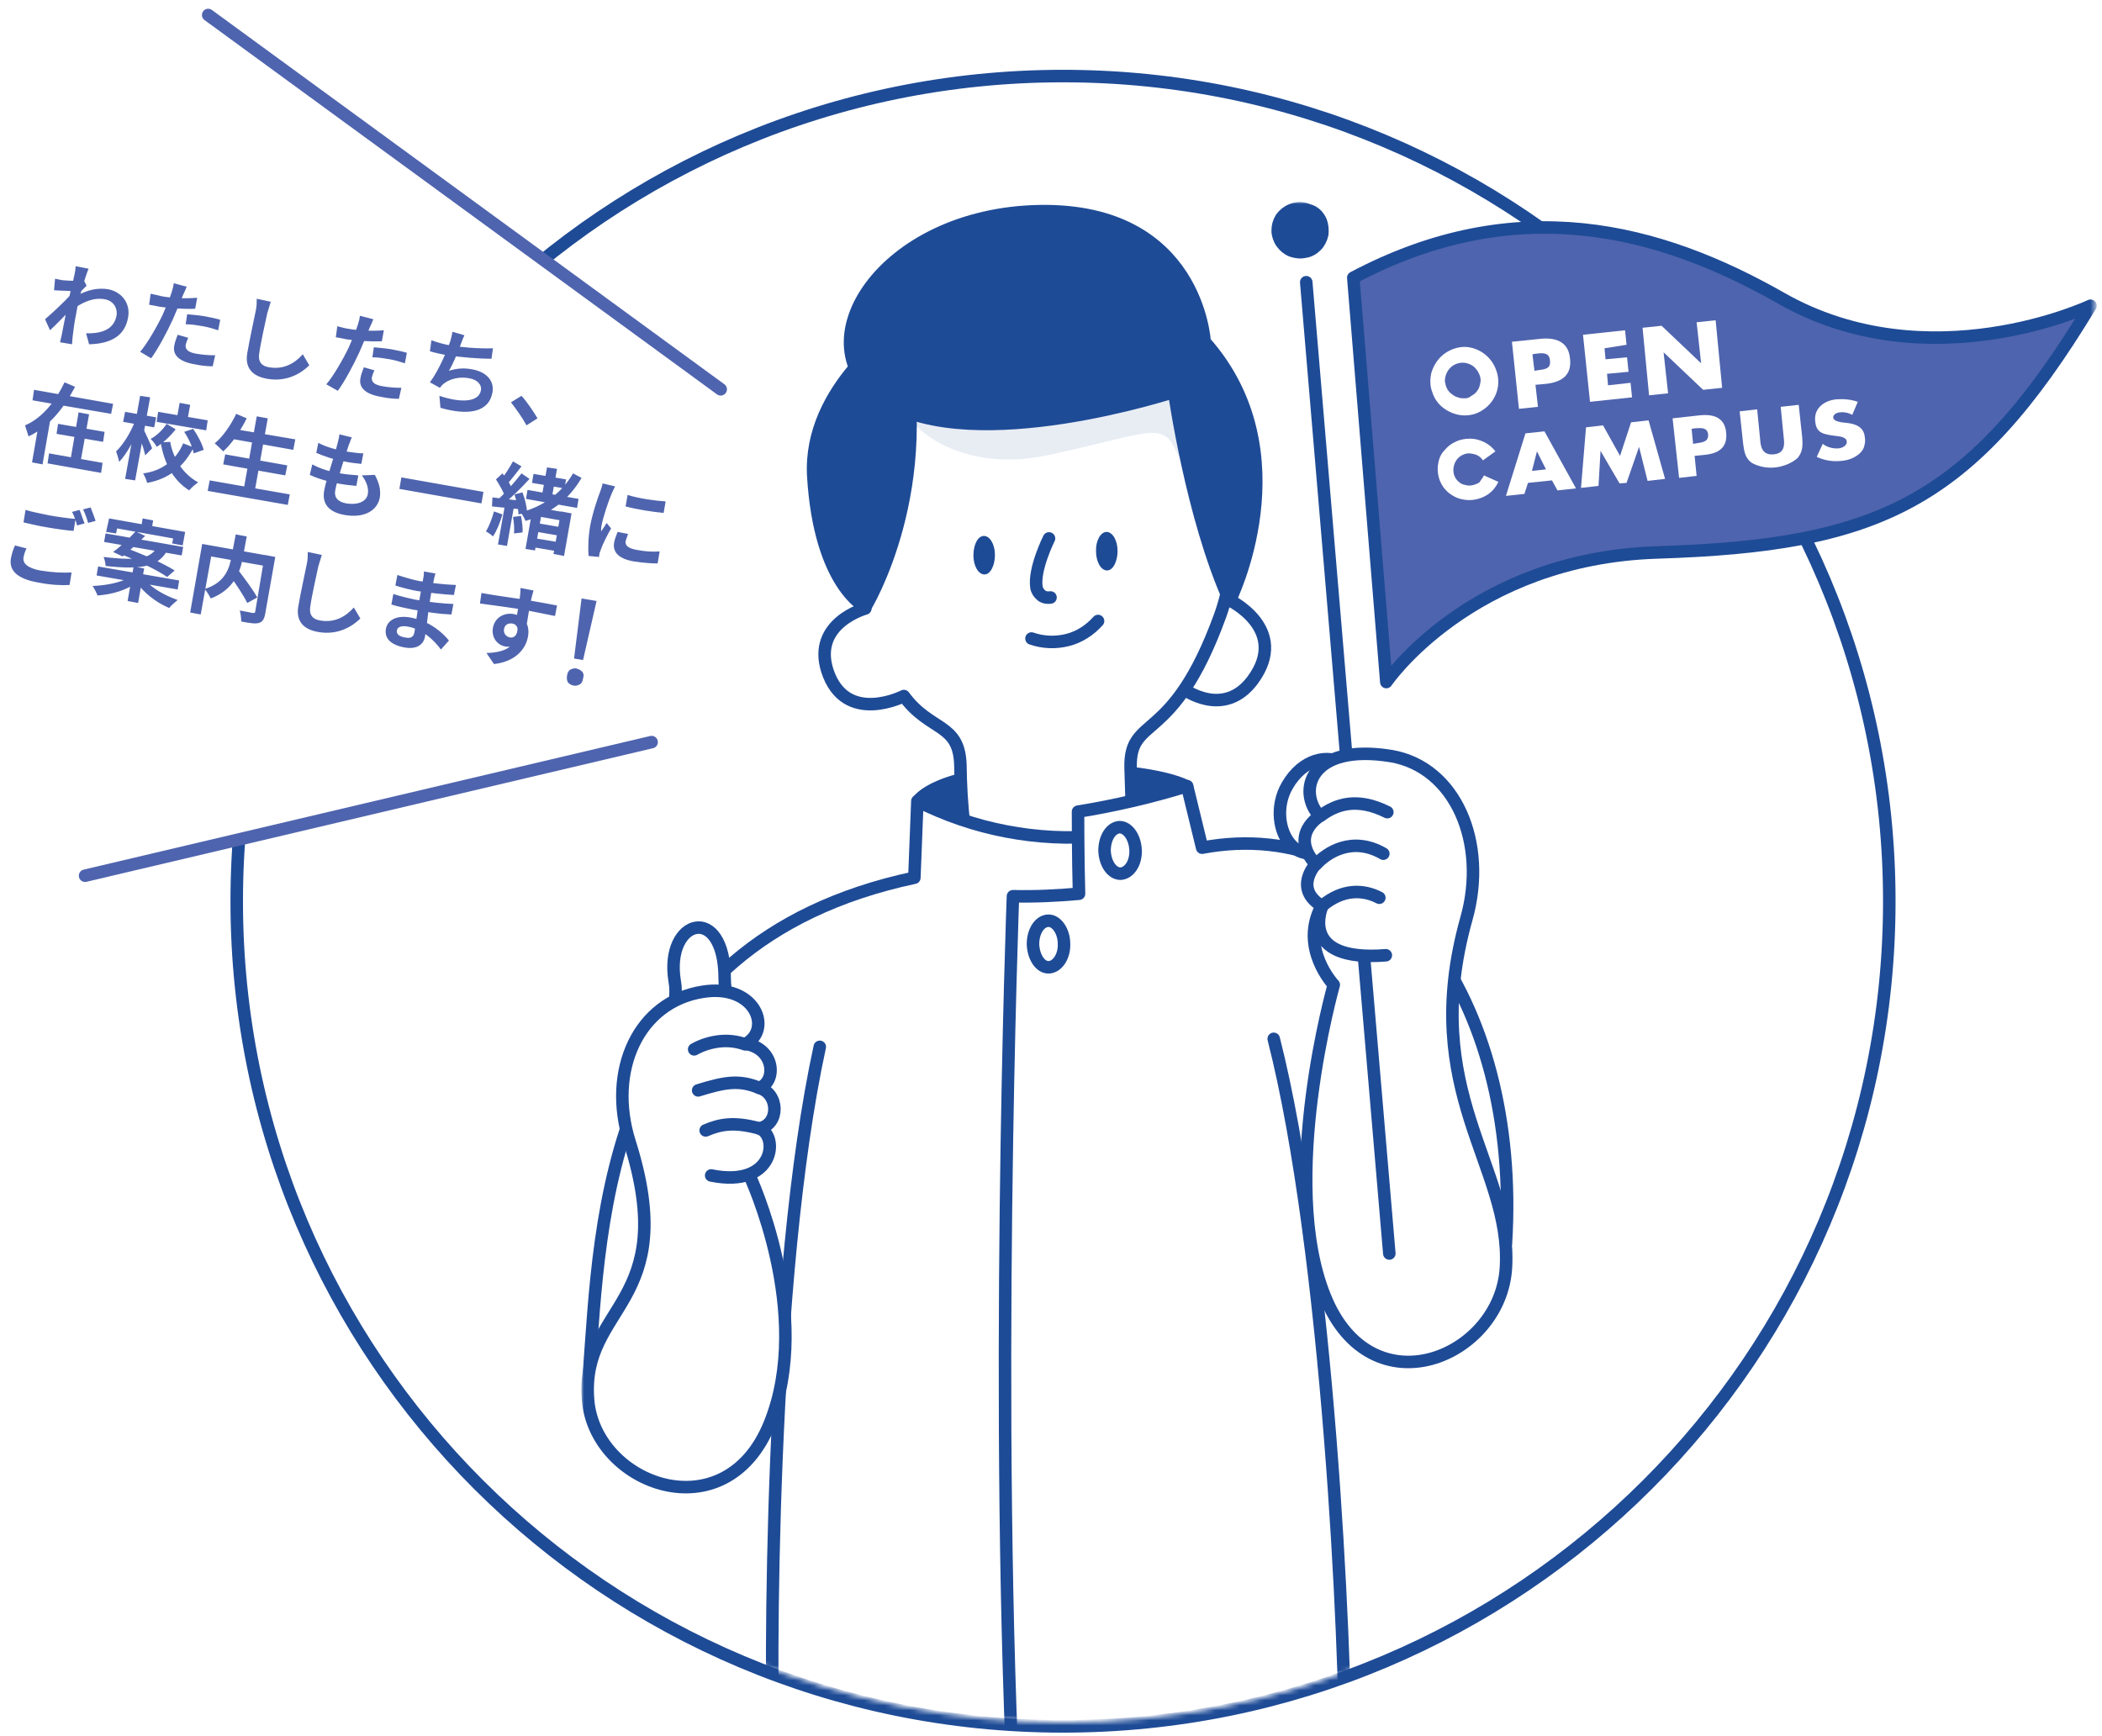 <?xml version="1.0" encoding="utf-8"?>
<!-- Generator: Adobe Illustrator 28.0.0, SVG Export Plug-In . SVG Version: 6.00 Build 0)  -->
<svg version="1.1" id="レイヤー_1" xmlns="http://www.w3.org/2000/svg" xmlns:xlink="http://www.w3.org/1999/xlink" x="0px"
	 y="0px" viewBox="0 0 420 347" style="enable-background:new 0 0 420 347;" xml:space="preserve">
<style type="text/css">
	.st0{fill:#FFFFFF;}
	.st1{fill:none;stroke:#1E4B96;stroke-width:2.5;stroke-miterlimit:10;}
	.st2{fill:#FFFFFF;filter:url(#Adobe_OpacityMaskFilter);}
	.st3{mask:url(#mask0_2636_7413_00000121254163492007374690000001568030295018508959_);}
	.st4{fill:none;stroke:#1E4B96;stroke-width:2.5;stroke-linecap:round;stroke-linejoin:round;}
	.st5{fill:#1E4B96;stroke:#1E4B96;stroke-width:2.5;stroke-linecap:round;stroke-linejoin:round;}
	.st6{fill:#FFFFFF;stroke:#1E4B96;stroke-width:2.5;stroke-linecap:round;stroke-linejoin:round;}
	.st7{fill:#E8EDF4;}
	.st8{fill:#1E4B96;}
	.st9{fill:#4F64AE;stroke:#1E4B96;stroke-width:2.5;stroke-linecap:round;stroke-linejoin:round;}
	.st10{fill:none;stroke:#4F64AE;stroke-width:2.5;stroke-linecap:round;stroke-linejoin:round;}
	.st11{fill:#4F64AE;}
</style>
<path class="st0" d="M212.4,345c91.2,0,165.1-73.8,165.1-164.9S303.5,15.2,212.4,15.2C121.2,15.2,47.3,89,47.3,180.1
	S121.2,345,212.4,345z"/>
<path class="st1" d="M212.4,345c91.2,0,165.1-73.8,165.1-164.9S303.5,15.2,212.4,15.2C121.2,15.2,47.3,89,47.3,180.1
	S121.2,345,212.4,345z"/>
<defs>
	<filter id="Adobe_OpacityMaskFilter" filterUnits="userSpaceOnUse" x="116.2" y="40.3" width="302.7" height="327">
		<feColorMatrix  type="matrix" values="1 0 0 0 0  0 1 0 0 0  0 0 1 0 0  0 0 0 1 0"/>
	</filter>
</defs>
<mask maskUnits="userSpaceOnUse" x="116.2" y="40.3" width="302.7" height="327" id="mask0_2636_7413_00000121254163492007374690000001568030295018508959_">
	<path class="st2" d="M48.6,180.6c0,43.4,17.3,85,48,115.7c30.7,30.7,72.4,47.9,115.8,47.9c43.4,0,85.1-17.2,115.8-47.9
		c30.7-30.7,48-72.3,48-115.7v-1.2l0.2,16.4H498V-41H-40v220.4h88.5L48.6,180.6z"/>
</mask>
<g class="st3">
	<path class="st0" d="M245.6,119.9c0,0,12.2,5.8,4.7,16c-5.8,7.8-13.8,1.8-13.8,1.8"/>
	<path class="st4" d="M245.6,119.9c0,0,12.2,5.8,4.7,16c-5.8,7.8-13.8,1.8-13.8,1.8"/>
	<path class="st5" d="M183.4,160.1c0,0,3.5-5.9,25.7-6.3c22.2-0.4,28.1,3.4,28.1,3.4s-5.1,12.6-26.7,13
		C188.8,170.6,183.4,160.1,183.4,160.1z"/>
	<path class="st6" d="M172.9,121.6c0,0-10.6,2.9-7.6,12.4c3.6,11.1,15.3,5.1,15.3,5.1c5.3,7.2,11.1,5.3,11.3,13.9
		c0.2,14.5,2.6,36.4,19.1,36.1c17.6-0.3,15.1-26,14.9-35.7c-0.2-10.7,8.4-4.2,17.9-30.4c7.4-20.5-0.1-58.2-34-57.6
		C179.7,65.9,173.6,85.9,172.9,121.6z"/>
	<path class="st0" d="M163.8,209.2c-10,46-10,124.9-9.2,144.9c0,0,31.3,15.2,67.7,11.3c1.3-93.1-2.5-198.3-2.5-198.3
		c-12.6,1.1-25.2-1.3-36.5-7l-0.6,15.3c-62,13.2-62.7,68.7-65,98.8c0,0,5.8,1.8,37.9,3.2"/>
	<path class="st4" d="M163.8,209.2c-10,46-10,124.9-9.2,144.9c0,0,31.3,15.2,67.7,11.3c1.3-93.1-2.5-198.3-2.5-198.3
		c-12.6,1.1-25.2-1.3-36.5-7l-0.6,15.3c-62,13.2-62.7,68.7-65,98.8c0,0,5.8,1.8,37.9,3.2"/>
	<path class="st0" d="M254.5,207.6c10.9,42.8,14.4,121.5,14.3,144.4c0,0-29.4,16.3-65.9,13.6c-4.4-82.4-0.5-186.5-0.5-186.5
		c4.4,0.1,8.8-0.1,13.2-0.5c-0.2-6.7-0.2-16.4-0.2-16.4c7.4-1.2,14.7-2.9,21.8-5.1l3,12.3c36.7-6.9,63.8,30.1,60.7,79.1
		c0,0-4.5,18.5-37.7,9.4"/>
	<path class="st4" d="M254.5,207.6c10.9,42.8,14.4,121.5,14.3,144.4c0,0-29.4,16.3-65.9,13.6c-4.4-82.4-0.5-186.5-0.5-186.5
		c4.4,0.1,8.8-0.1,13.2-0.5c-0.2-6.7-0.2-16.4-0.2-16.4c7.4-1.2,14.7-2.9,21.8-5.1l3,12.3c36.7-6.9,63.8,30.1,60.7,79.1
		c0,0-4.5,18.5-37.7,9.4"/>
	<path class="st7" d="M181.1,79.7c-2.3,3.7,9.2,15.3,28.1,11.3c18.8-4,22.8-6.8,25.3-1.8c2.5,5,8.1,16.3,12.1,25
		c0,0,2.2-26.5-10.7-42C222.9,56.6,190.1,65.4,181.1,79.7z"/>
	<path class="st8" d="M219,110.2c0,2.1,1,3.8,2.2,3.8c1.2,0,2.1-1.8,2.1-3.9s-1-3.8-2.2-3.8C219.9,106.3,218.9,108.1,219,110.2z"/>
	<path class="st8" d="M194.5,111c0,2.1,1,3.8,2.2,3.8c1.2,0,2.1-1.8,2.1-3.9c0-2.1-1-3.8-2.2-3.8C195.4,107.1,194.5,108.8,194.5,111
		z"/>
	<path class="st4" d="M209.6,107.6c0,0-3.1,6.2-2.5,9.8c0.1,0.6,0.5,1.2,1,1.6c0.5,0.4,1.2,0.5,1.8,0.4"/>
	<path class="st4" d="M219.4,124.1c-1.6,1.8-3.7,3.2-6.1,3.8c-2.4,0.6-4.9,0.5-7.2-0.3"/>
	<path class="st5" d="M234.6,78.3c0,0,3.5,24.9,11.1,41.8c0,0,14.8-29.5-5-51.8c0,0-1.4-26.6-32.9-26.1c-31.6,0.5-48.3,27-31,38
		C194.7,91.4,234.6,78.3,234.6,78.3z"/>
	<path class="st5" d="M179.5,65.6c0,0-18,11.8-17,29.5c1.3,21.9,10.4,26.2,10.4,26.2S187.6,97.3,179.5,65.6z"/>
	<path class="st4" d="M261,56.4l11.4,134.9"/>
	<path class="st5" d="M263.9,44.2c0.3,0.8,0.4,1.7,0.3,2.6c-0.2,0.9-0.6,1.7-1.2,2.3c-0.6,0.6-1.4,1.1-2.3,1.2
		c-0.9,0.2-1.7,0.1-2.6-0.2c-0.8-0.3-1.5-0.9-2-1.6c-0.5-0.7-0.8-1.6-0.8-2.4c0-0.9,0.2-1.7,0.7-2.5c0.5-0.7,1.2-1.3,2-1.6
		c1.1-0.5,2.3-0.5,3.4,0C262.6,42.3,263.4,43.1,263.9,44.2z"/>
	<path class="st9" d="M270.4,55.5l6.6,80.8c0,0,16.8-24.7,54.1-25.9c44-1.4,62.6-9.6,86.6-49.3c0,0-32.3,15.3-61.8-1.5
		C331.5,45.7,303.1,38.2,270.4,55.5z"/>
	<path class="st0" d="M296.5,95l2.9,1.3c-0.5,1-1.2,1.9-2.1,2.5c-0.9,0.6-2,1-3.1,1.1c-0.8,0.1-1.6,0-2.4-0.2
		c-0.8-0.2-1.5-0.6-2.2-1.1c-0.6-0.5-1.2-1.1-1.6-1.9c-0.4-0.7-0.6-1.5-0.7-2.3c-0.1-0.8,0-1.6,0.2-2.4c0.2-0.8,0.6-1.5,1.2-2.1
		c0.5-0.6,1.2-1.2,1.9-1.5c0.7-0.4,1.5-0.6,2.3-0.7c1.1-0.1,2.2,0,3.3,0.5c1,0.4,1.9,1.1,2.6,2l-2.5,1.8c-0.3-0.5-0.8-0.9-1.3-1.1
		c-0.5-0.2-1.1-0.3-1.7-0.3c-0.8,0.1-1.6,0.5-2.1,1.1c-0.5,0.6-0.8,1.4-0.8,2.3c0,0.4,0.1,0.9,0.3,1.3c0.2,0.4,0.5,0.8,0.8,1
		c0.3,0.3,0.7,0.5,1.2,0.6c0.4,0.1,0.9,0.2,1.3,0.1c0.6-0.1,1.1-0.3,1.6-0.6C295.9,95.9,296.3,95.5,296.5,95z"/>
	<path class="st0" d="M315.9,97.5l3.5-0.4l0.4-7h0l3.8,6.5l1.4-0.1l2.5-7.2l0,0l1.7,6.8l3.5-0.4L329.4,84l-3.5,0.4l-2.2,6.7
		l-3.4-6.1l-3.4,0.4L315.9,97.5z"/>
	<path class="st0" d="M304.8,86.6l-3.9,12.5l3.7-0.4l0.7-2.2l4.8-0.5l1.1,2l3.7-0.4l-6.3-11.4L304.8,86.6z M306.1,94.1l1-3.9
		l1.8,3.6L306.1,94.1z"/>
	<path class="st0" d="M339.6,83l-5.4,0.6l1.3,11.9l3.5-0.4l-0.4-4l2-0.2c3.1-0.3,4.6-1.7,4.3-4.5C344.6,83.5,342.5,82.7,339.6,83z
		 M338.9,88.6l-0.6,0.1l-0.3-3l0.6-0.1c1.4-0.1,2.5-0.2,2.7,1.2C341.4,88.3,340.2,88.4,338.9,88.6L338.9,88.6z"/>
	<path class="st0" d="M355.8,81.3l0.6,6.1c0.2,1.5,0.2,3.2-2,3.4c-2.2,0.2-2.6-1.4-2.7-2.9l-0.6-6.1l-3.5,0.4l0.7,6.5
		c0.2,1.5,0.4,3,1.9,3.9c1.4,0.7,3,1,4.6,0.8c1.6-0.2,3.1-0.8,4.3-1.8c1.2-1.3,1.1-2.8,1-4.2l-0.7-6.5L355.8,81.3z"/>
	<path class="st0" d="M371.2,80.3c-1.4-0.5-2.9-0.6-4.3-0.5c-2.7,0.3-4.5,2-4.2,4.4c0.2,2.4,1.7,2.6,4,2.9c0.8,0.1,2.2,0.2,2.3,1.1
		c0.1,0.8-0.8,1.3-1.6,1.4c-1.1,0.1-2.3-0.2-3.2-0.9l-1.2,2.6c1.5,0.7,3.2,1,4.9,0.8c1.4-0.1,2.7-0.6,3.7-1.5
		c0.4-0.4,0.8-0.9,0.9-1.5c0.2-0.6,0.2-1.2,0.1-1.8c-0.2-1.9-1.7-2.6-3.7-2.8l-0.9-0.1c-0.6-0.1-1.6-0.3-1.7-0.9
		c-0.1-0.7,0.8-1.1,1.4-1.1c0.8-0.1,1.7,0.1,2.4,0.5L371.2,80.3z"/>
	<path class="st0" d="M291.7,69.4c-1.3,0.2-2.6,0.8-3.6,1.7c-1,0.9-1.7,2.1-2.1,3.4c-0.3,1.3-0.3,2.7,0.2,3.9
		c0.4,1.3,1.2,2.4,2.3,3.2c1.1,0.8,2.4,1.3,3.7,1.4c1.3,0.1,2.7-0.2,3.8-0.9c1.2-0.7,2.1-1.7,2.7-2.9c0.6-1.2,0.8-2.6,0.6-3.9
		c-0.3-1.8-1.2-3.4-2.6-4.5S293.4,69.1,291.7,69.4z M292.7,79.6c-0.5,0-1,0-1.4-0.2c-0.5-0.1-0.9-0.4-1.3-0.7
		c-0.4-0.3-0.7-0.7-0.9-1.1c-0.2-0.4-0.3-0.9-0.4-1.4c0-0.9,0.3-1.8,0.9-2.5c0.6-0.7,1.4-1.1,2.3-1.2c0.9-0.1,1.8,0.2,2.5,0.7
		c0.7,0.6,1.2,1.4,1.4,2.3c0.1,0.5,0,1-0.1,1.4c-0.1,0.5-0.3,0.9-0.6,1.3c-0.3,0.4-0.7,0.7-1.1,0.9
		C293.7,79.4,293.2,79.6,292.7,79.6z"/>
	<path class="st0" d="M307.9,67.7l-5.8,0.6l1.4,13.4l3.8-0.4l-0.5-4.4l2.2-0.2c3.3-0.4,5.1-1.9,4.7-5.1
		C313.4,68.4,311,67.4,307.9,67.7z M307.2,74l-0.6,0.1l-0.4-3.3l0.6-0.1c1.5-0.2,2.8-0.3,2.9,1.4C309.9,73.8,308.5,73.8,307.2,74
		L307.2,74z"/>
	<path class="st0" d="M325,68.9l-0.3-2.9l-8.4,0.9l1.4,13.4l8.4-0.9l-0.3-2.9l-4.5,0.5l-0.2-2.3l4.3-0.4l-0.3-2.9l-4.3,0.4l-0.2-2.2
		L325,68.9z"/>
	<path class="st0" d="M329.5,79l3.8-0.4l-0.9-8.2h0l7.9,7.5l3.8-0.4L342.8,64l-3.8,0.4l0.9,8.2h0l-7.9-7.5l-3.8,0.4L329.5,79z"/>
	<path class="st6" d="M257.2,157c-4.8,8.3,3,20.7,11.9,8.2C277.3,153.6,263.5,146.1,257.2,157z"/>
	<path class="st0" d="M276.9,190.9c-17.7,1.4-12.7-9.8-12.7-9.8c-5.9-3.5-1.3-8.4-1.3-8.4c-5.4-5.9,0.8-9.6,0.8-9.6
		c-4.5-4.8-2.2-14.7,14.3-12c12.8,2.2,19.3,17.3,15,32.5c-9.7,34.6,9.1,49.5,7.9,69.7c-1,17.9-26.9,28.9-36.2,5.7
		c-9.3-23.1,1.8-62.2,1.8-62.2s-7-7.4-2.4-15.8"/>
	<path class="st4" d="M276.9,190.9c-17.7,1.4-12.7-9.8-12.7-9.8c-5.9-3.5-1.3-8.4-1.3-8.4c-5.4-5.9,0.8-9.6,0.8-9.6
		c-4.5-4.8-2.2-14.7,14.3-12c12.8,2.2,19.3,17.3,15,32.5c-9.7,34.6,9.1,49.5,7.9,69.7c-1,17.9-26.9,28.9-36.2,5.7
		c-9.3-23.1,1.8-62.2,1.8-62.2s-7-7.4-2.4-15.8"/>
	<path class="st4" d="M275.6,179.4c-3.1-1.6-7.2-1.9-11.4,1.6"/>
	<path class="st4" d="M263,172.7c2.1-2.3,7.2-5.7,13.4-2.1"/>
	<path class="st4" d="M263.9,163c3-2.2,7.1-3.8,13.3-0.7"/>
	<path class="st4" d="M272.6,191.9l5,58.6"/>
	<path class="st6" d="M134.8,196c-2-12.4,10-15.7,10-0.4c0,9.6,10,11,4,23c-4,7-18.1,3-15.2-11C134.8,201.6,135.3,198.6,134.8,196z"
		/>
	<path class="st0" d="M142.1,234.9c12.7,2.6,13.6-8,9.6-9.4c4.1-0.8,4-6.9,0-8.1c3.5-1.2,3.2-7.8-2.7-8.8c5.4-2.9,1.9-12.1-8.6-10.4
		c-12.8,2-19.1,15.7-14.6,30c10.3,32.6-9.8,32.5-8.3,51.5c1.3,16.9,27.4,26.8,36.3,4.8c8.9-22-4-49.5-4-49.5"/>
	<path class="st4" d="M142.1,234.9c12.7,2.6,13.6-8,9.6-9.4c4.1-0.8,4-6.9,0-8.1c3.5-1.2,3.2-7.8-2.7-8.8c5.4-2.9,1.9-12.1-8.6-10.4
		c-12.8,2-19.1,15.7-14.6,30c10.3,32.6-9.8,32.5-8.3,51.5c1.3,16.9,27.4,26.8,36.3,4.8c8.9-22-4-49.5-4-49.5"/>
	<path class="st4" d="M141,225.9c2.8-1.2,5.6-1.8,10.7-0.4"/>
	<path class="st4" d="M151.7,217.4c-4.1-1.7-7-1.1-12.2,0.5"/>
	<path class="st4" d="M148.9,208.7c-1.7-0.6-3.4-0.8-5.2-0.6c-1.7,0.2-3.4,0.7-5,1.6"/>
	<path class="st6" d="M226.9,169.9c0.1,2.6-1.3,4.6-3,4.7c-1.7,0-3.1-2-3.2-4.6c0-2.6,1.3-4.6,3-4.7
		C225.4,165.3,226.8,167.4,226.9,169.9z"/>
	<path class="st6" d="M212.6,188.6c0.1,2.5-1.3,4.6-3,4.7s-3.1-2-3.2-4.6c0-2.6,1.3-4.6,3-4.7S212.6,186.1,212.6,188.6z"/>
</g>
<path class="st0" d="M17,175l113.2-26.7L144,77.8L41.6,3L17,175z"/>
<path class="st10" d="M41.6,3L144,77.8"/>
<path class="st10" d="M130.2,148.3L17,175"/>
<path class="st11" d="M17.2,66.6c3.2,0.1,5.6-0.8,6.1-3.6c0.2-1.4-0.6-2.9-2.4-3.2c-2.3-0.4-4.4,0.6-6.5,2.1l0.5-2.5
	c2.5-1.6,4.8-1.9,6.7-1.6c2.7,0.5,4.5,2.8,4,5.6c-0.6,3.6-3.3,5.3-7.8,5.4L17.2,66.6z M14.5,58.2c-0.8-0.1-2.5-0.1-3.7-0.2l0.2-2.3
	c0.5,0.1,0.9,0.2,1.5,0.3c1.1,0.1,3.5,0.2,4.3,0.1l0.5,1c-0.4,0.4-1.1,1.1-1.5,1.5l-1.6,3.2c-1,1-3,3.1-4.2,4.2l-1-2.2
	c1.4-1.2,4-3.6,5.1-4.9l0.1-0.5L14.5,58.2z M14.9,54.8c0.1-0.5,0.2-1,0.2-1.6l2.6,0.5c-0.6,1.4-2,5.9-2.5,9.1
	c-0.3,1.4-0.5,2.9-0.7,4.6c0,0.3-0.1,1-0.1,1.4l-2.4-0.4c0.1-0.4,0.2-1,0.3-1.3c0.3-1.7,0.6-2.9,1-5.1
	C13.5,60.4,14.8,55.5,14.9,54.8z M37.3,57.3c-0.2,0.5-0.5,1.2-0.7,1.6c-0.5,1.2-1.3,3.2-2.1,5c-1.1,2.4-2.9,5.8-4.3,7.7L28,70.3
	c1.4-1.6,3.4-5.1,4.5-7.4c0.7-1.6,1.5-3.5,1.8-4.5c0.2-0.6,0.4-1.4,0.4-1.8L37.3,57.3z M32.3,59.2c2.2,0.4,4.7,0.5,7.1,0.3l-0.4,2.2
	c-2.3,0.1-5.1-0.1-7.1-0.4c-0.9-0.2-1.5-0.3-2.1-0.4l0.3-2.2C31,58.9,31.6,59,32.3,59.2z M37.4,62.8c1,0.1,2.3,0.2,3.5,0.4
	c1,0.2,2.1,0.4,3.1,0.7l-0.4,2.1c-0.9-0.3-1.9-0.6-3-0.8c-1.2-0.2-2.3-0.4-3.5-0.4L37.4,62.8z M37.6,67.5c-0.2,0.5-0.4,1-0.5,1.4
	c-0.1,0.8,0.3,1.5,2.2,1.8c1.2,0.2,2.4,0.3,3.7,0.3l-0.5,2.2c-1,0-2.2-0.1-3.6-0.4c-3-0.5-4.4-1.8-4.1-3.6c0.1-0.8,0.5-1.7,0.7-2.3
	L37.6,67.5z M54.1,60.3c-0.2,0.7-0.5,1.6-0.7,2.3c-0.4,1.9-1.3,5.8-1.6,8c-0.3,1.8,0.6,2.6,2,2.8c2.9,0.5,5.1-0.8,6.7-2.6l1.3,2.2
	c-1.5,1.5-4.4,3.4-8.4,2.7c-2.9-0.5-4.5-2.1-4-5.1c0.4-2.4,1.4-7,1.7-8.5c0.2-0.9,0.2-1.7,0.2-2.4L54.1,60.3z M74.6,63.8
	c-0.2,0.5-0.5,1.2-0.7,1.6c-0.5,1.2-1.3,3.2-2.1,5c-1.1,2.4-2.9,5.8-4.3,7.7l-2.3-1.3c1.4-1.6,3.4-5.1,4.5-7.4
	c0.7-1.6,1.5-3.5,1.8-4.5c0.2-0.6,0.4-1.4,0.4-1.8L74.6,63.8z M69.6,65.7c2.2,0.4,4.7,0.5,7.1,0.3l-0.4,2.2
	c-2.3,0.1-5.1-0.1-7.1-0.4c-0.9-0.2-1.5-0.3-2.1-0.4l0.3-2.2C68.3,65.4,68.8,65.6,69.6,65.7z M74.7,69.4c1,0.1,2.3,0.2,3.5,0.4
	c1,0.2,2.1,0.4,3.1,0.7l-0.4,2.1c-0.9-0.3-1.9-0.6-3-0.8c-1.2-0.2-2.3-0.4-3.5-0.4L74.7,69.4z M74.8,74c-0.2,0.5-0.4,1-0.5,1.4
	c-0.1,0.8,0.3,1.5,2.2,1.8c1.2,0.2,2.4,0.3,3.7,0.3l-0.5,2.2c-1,0-2.2-0.1-3.6-0.4c-3-0.5-4.4-1.8-4.1-3.6c0.1-0.8,0.5-1.7,0.7-2.3
	L74.8,74z M92.8,67c-0.3,0.6-0.5,1.2-0.7,1.7c-0.5,1.4-1.5,3.9-2.4,5.4c1.6-0.5,3-0.6,4.6-0.3c2.9,0.5,4.5,2.3,4.1,4.6
	c-0.7,4-4.8,4.7-10.4,3.1l-0.2-2.4c3.8,1.3,7.8,1.5,8.3-1.1c0.2-1-0.6-2.1-2.3-2.4c-2-0.4-4,0.1-5.3,1.2c-0.2,0.2-0.4,0.4-0.6,0.7
	l-2-1.1c1.8-2.4,3.5-6.5,4.1-8.3c0.2-0.7,0.3-1.2,0.4-1.8L92.8,67z M86.2,68c1.1,0.4,2.5,0.8,3.6,1c2.3,0.4,5.7,0.7,8.7,0.6
	l-0.3,2.1c-2.3,0-6.2-0.3-8.7-0.7c-1.3-0.2-2.6-0.5-3.6-0.8L86.2,68z M105.2,85c-0.8-1.5-2.1-3.3-3.1-4.6l2.1-1.3
	c1.1,1.2,2.5,3.3,3.2,4.5L105.2,85z M6.8,77.9l15.8,2.8l-0.4,2L6.5,80L6.8,77.9z M11.6,84.7l9.3,1.6l-0.3,2l-9.3-1.6L11.6,84.7z
	 M9.8,90.6l10.7,1.9l-0.3,2L9.5,92.6L9.8,90.6z M15.7,82.4l2.1,0.4l-1.8,10L14,92.4L15.7,82.4z M12.9,76.4l2.1,0.9
	c-2.1,4-5.1,8-9.3,9.9C5.5,86.6,5.2,85.6,5,85C8.6,83.5,11.3,79.8,12.9,76.4z M8,83.2l2.1,0.4l-1.6,9.2l-2.1-0.4L8,83.2z M31.6,82.3
	l9.9,1.7l-0.3,2l-9.9-1.7L31.6,82.3z M35.9,80.5l2.1,0.4l-0.6,3.3l-2.1-0.4L35.9,80.5z M33.3,84.7l1.8,1.1c-1.1,1.4-2.5,2.7-3.8,3.5
	c-0.2-0.5-0.8-1.2-1.2-1.6C31.3,87.1,32.5,85.9,33.3,84.7z M36.8,86.3l1.8-0.6c0.9,1.3,1.8,3,2.1,4.2l-2,0.7
	C38.5,89.4,37.7,87.6,36.8,86.3z M34,88.3c0.6,3.3,2.5,6.4,5.6,8.1c-0.6,0.4-1.4,1.1-1.8,1.6c-3.3-2.1-5-5.5-5.7-9.6L34,88.3z
	 M36.6,88.6l2.1,0.8c-1.9,3.7-4.8,6.3-9.3,7.1c-0.1-0.5-0.5-1.4-0.8-1.9C32.6,94.1,35.3,91.7,36.6,88.6z M25,82.3l6.2,1.1l-0.4,2
	l-6.2-1.1L25,82.3z M28,79.1l2,0.3l-3,16.6l-2-0.3L28,79.1z M27,84.1l1.1,0.6c-1,2.7-2.7,6-4.3,7.6c-0.1-0.6-0.4-1.5-0.6-2.1
	C24.6,88.9,26.2,86.3,27,84.1z M28.7,85.8c0.3,0.6,1.5,3.2,1.7,3.8L29,91c-0.2-1.2-1-3.4-1.4-4.4L28.7,85.8z M46.6,85.7L59,87.8
	l-0.4,2.1l-12.3-2.2L46.6,85.7z M45,90.8l12.4,2.2L57,95l-12.4-2.2L45,90.8z M41.9,96l16,2.8l-0.4,2.1l-16-2.8L41.9,96z M51.3,83.2
	l2.2,0.4l-2.7,15.1l-2.2-0.4L51.3,83.2z M47.2,82.7l2.1,0.9c-1.3,2.6-3,5.1-4.7,6.6c-0.4-0.4-1.2-1.2-1.7-1.6
	C44.5,87.3,46.1,85,47.2,82.7z M70.3,87.4c-0.3,0.6-0.4,1.1-0.6,1.5c-0.5,1.5-2.4,7.2-2.7,9c-0.3,1.5,0.5,2.4,2.2,2.7
	c2.5,0.4,4.1-0.5,4.3-1.9c0.2-1.2-0.3-2.5-1.2-3.7l2.6-0.1c0.9,1.7,1.2,3,1,4.5c-0.5,2.7-3.2,4.2-7.1,3.5c-2.8-0.5-4.6-2-4-5
	c0.3-1.8,2.1-7,2.7-9.5c0.2-0.8,0.3-1.2,0.3-1.6L70.3,87.4z M63.6,88.5c1.5,0.8,3.6,1.4,5.4,1.7c1.4,0.2,2.6,0.4,3.6,0.4l-0.4,2.1
	c-1.1-0.1-2-0.2-3.5-0.5c-1.8-0.3-3.9-1-5.5-1.7L63.6,88.5z M62.4,92.8c1.8,1,3.8,1.5,5.6,1.8c1.1,0.2,2.4,0.3,3.6,0.4l-0.4,2.1
	c-1-0.1-2.1-0.2-3.2-0.4c-2.4-0.4-4.6-1.1-6.1-1.8L62.4,92.8z M80.2,95.4l16.4,2.9l-0.4,2.3l-16.4-2.9L80.2,95.4z M106.6,94.7
	l6.5,1.1l-0.3,1.8l-6.5-1.1L106.6,94.7z M107.1,104.5l5.2,0.9l-0.3,1.7l-5.2-0.9L107.1,104.5z M106.5,107.5l5.4,0.9l-0.3,1.8
	l-5.4-0.9L106.5,107.5z M105.4,97.9l10.2,1.8l-0.3,1.8l-10.2-1.8L105.4,97.9z M109.3,93.4l2,0.3l-1.1,6.1l-2-0.3L109.3,93.4z
	 M102.5,92.2l1.7,1c-1,1.3-2.1,2.7-2.9,3.6l-1.3-0.8C100.9,94.9,101.9,93.3,102.5,92.2z M104.2,94.6l1.6,1.1
	c-1.6,1.8-3.8,3.9-5.4,5.2l-1.1-0.9C100.8,98.7,102.9,96.3,104.2,94.6z M99.1,95.8l1.3-1.2c0.8,1,1.7,2.3,1.9,3.2l-1.4,1.4
	C100.6,98.3,99.8,96.9,99.1,95.8z M102.8,98.8l1.6-0.4c0.5,1.3,0.9,3,0.9,4l-1.7,0.4C103.6,101.8,103.2,100.1,102.8,98.8z
	 M98.4,99.4c1.6,0.2,3.9,0.5,6.2,0.7l-0.3,1.7c-2.1-0.2-4.3-0.4-6-0.6L98.4,99.4z M102.5,103.3l1.6-0.2c0.2,1.1,0.4,2.4,0.3,3.3
	l-1.7,0.2C102.8,105.7,102.7,104.4,102.5,103.3z M98.7,102.2l1.7,0.6c-0.5,1.7-1.2,3.4-1.9,4.4c-0.3-0.3-1-0.8-1.4-1
	C97.7,105.2,98.3,103.7,98.7,102.2z M100.9,100.9l1.8,0.3l-1.4,7.9l-1.8-0.3L100.9,100.9z M114.5,94.6l1.7,0.9
	c-2.5,4.3-6.2,7.2-11.2,8.6c-0.2-0.5-0.6-1.3-1-1.7C108.7,101.2,112.3,98.4,114.5,94.6z M108.4,101.6l4.5,0.8l-0.3,1.7l-4.5-0.8
	l-1.2,6.7l-1.9-0.3l1.3-7.4l1.2-0.9L108.4,101.6z M112.1,102.2l2.1,0.4l-1.5,8.5l-2.1-0.4L112.1,102.2z M125.4,98.9
	c2.1,0.7,5.7,1.2,7.6,1.3l-0.4,2.3c-2.2-0.2-5.4-0.7-7.6-1.3L125.4,98.9z M125.5,106.7c-0.2,0.6-0.4,1-0.5,1.5
	c-0.1,0.8,0.5,1.4,2.3,1.7c1.6,0.3,2.9,0.4,4.5,0.3l-0.4,2.4c-1.2,0-2.7-0.1-4.7-0.4c-3.1-0.5-4.3-1.9-4-3.7
	c0.1-0.7,0.4-1.4,0.7-2.2L125.5,106.7z M122.9,97.2c-0.2,0.4-0.6,1.2-0.7,1.5c-0.5,1.1-1.7,4.6-2,6.3c-0.1,0.4-0.1,0.8-0.1,1.2
	c0.4-0.6,0.8-1.1,1.1-1.7l0.9,1.1c-0.8,1.4-1.7,3.2-2,4.1c-0.1,0.3-0.2,0.6-0.3,0.8c0,0.2-0.1,0.5-0.1,0.8l-2.1-0.2
	c-0.1-1.3-0.1-3.5,0.3-5.9c0.5-2.7,1.5-5.6,2-6.9c0.2-0.5,0.4-1.1,0.5-1.7L122.9,97.2z M5.1,101.9c1.3,0.4,2.9,0.7,4.8,1.1
	c1.7,0.3,3.8,0.6,5.2,0.7l-0.4,2.4c-1.3-0.1-3.5-0.4-5.2-0.7c-1.9-0.3-3.4-0.7-4.8-1L5.1,101.9z M5.3,109.6
	c-0.3,0.6-0.5,1.2-0.6,1.8c-0.2,1.1,0.7,2.1,3.3,2.6c2.4,0.4,4.7,0.5,6.3,0.4l-0.4,2.5c-1.6,0.1-3.8,0-6.3-0.5
	c-4.1-0.7-5.9-2.4-5.4-4.9c0.2-1,0.5-1.9,0.8-2.5L5.3,109.6z M15.9,101.9c0.3,0.7,0.7,2,1,2.7l-1.5,0.4c-0.2-0.8-0.6-2-1-2.7
	L15.9,101.9z M18.1,101.4c0.3,0.8,0.8,2,1,2.7l-1.5,0.4c-0.2-0.8-0.6-1.9-1-2.7L18.1,101.4z M28.5,103.6l2.1,0.4l-0.4,2.4l-2.1-0.4
	L28.5,103.6z M26.7,113.2l2.1,0.4l-1.2,6.9l-2.1-0.4L26.7,113.2z M21.8,103.6l15.2,2.7l-0.5,2.7l-2.1-0.4l0.2-1l-11.2-2l-0.2,1
	l-2-0.3L21.8,103.6z M21.1,106.6l15.5,2.7l-0.3,1.7l-15.5-2.7L21.1,106.6z M19.6,113.2l16.2,2.8l-0.3,1.8L19.3,115L19.6,113.2z
	 M27.1,106.2l1.9,0.9c-1.4,1.4-3.2,3-4.5,4.1l-1.9-0.9C24,109.3,25.8,107.6,27.1,106.2z M24,110.7l1.4-1.1c3,1.1,7.3,3,9.5,4.4
	l-1.5,1.3C31.4,113.9,27.2,111.9,24,110.7z M25.8,115.4l1.5,1c-1.9,1.5-4.9,2.4-7.8,2.6c-0.2-0.5-0.7-1.5-1-1.9
	C21.2,117,24.2,116.4,25.8,115.4z M29,115.9c1.3,1.6,3.9,3.1,6.5,4c-0.5,0.4-1.3,1.1-1.7,1.6c-2.6-1.1-5.2-3.1-6.5-5.2L29,115.9z
	 M31.3,109.5l2.2,0.4c-1.7,3-4.4,4.1-12.4,3.2c0-0.5-0.2-1.3-0.4-1.8C28.1,112.2,30.1,111.4,31.3,109.5z M45.7,114.7l1.8-0.9
	c1.3,1.7,3.1,4.1,3.9,5.6l-2,1.1C48.7,119,47,116.5,45.7,114.7z M47.1,106.8l2.2,0.4l-0.8,4.3c-0.5,2.9-1.9,6.4-6.4,8.1
	c-0.2-0.5-0.8-1.4-1.2-1.9c4.2-1.3,5-4.3,5.4-6.7L47.1,106.8z M40.4,108.7l13.5,2.4l-0.4,2.1l-11.3-2l-2.1,11.6l-2.1-0.4L40.4,108.7
	z M52.9,110.9l2.1,0.4l-2,11.3c-0.2,1.2-0.6,1.7-1.3,1.9c-0.8,0.2-1.9,0-3.5-0.3c0-0.6-0.1-1.6-0.3-2.2c1,0.2,2.2,0.4,2.6,0.5
	c0.3,0,0.5,0,0.5-0.3L52.9,110.9z M64.3,110.9c-0.2,0.7-0.5,1.6-0.7,2.3c-0.4,1.9-1.3,5.8-1.6,8c-0.3,1.8,0.6,2.6,2,2.8
	c2.9,0.5,5.1-0.8,6.7-2.6l1.3,2.2c-1.5,1.5-4.4,3.4-8.4,2.7c-2.9-0.5-4.5-2.1-4-5.1c0.4-2.4,1.4-7,1.7-8.5c0.2-0.9,0.2-1.7,0.2-2.4
	L64.3,110.9z M87,114.6c-0.1,0.3-0.2,0.8-0.3,1.2c-0.2,0.9-0.7,3.4-0.9,4.9c-0.3,1.9-0.6,5.2-0.9,6.6c-0.3,1.5-1.6,2.5-4,2.1
	c-2.8-0.5-4.1-1.8-3.8-3.7c0.3-1.8,2.2-2.8,4.9-2.3c3.9,0.7,6.5,3.1,7.7,4.6l-1.6,1.8c-1.4-1.9-3.7-4.1-6.7-4.6
	c-1.2-0.2-2,0.1-2.1,0.8c-0.1,0.7,0.4,1.2,1.7,1.4c0.9,0.2,1.6,0,1.8-1c0.2-1.1,0.6-4.3,0.9-6c0.3-1.7,0.7-3.9,0.9-5
	c0.1-0.3,0.1-0.9,0.1-1.2L87,114.6z M79.4,114.9c1.2,0.4,3.2,1,4.3,1.2c2.4,0.4,4.8,0.7,7.4,0.8l-0.4,2c-1.9-0.1-4.7-0.4-7.4-0.8
	c-1.1-0.2-3.2-0.7-4.3-1.1L79.4,114.9z M78.6,118.7c1.1,0.4,3.3,0.9,4.2,1.1c3.3,0.6,5.6,0.8,7.8,0.9l-0.4,2.1
	c-2.5-0.1-4.4-0.4-7.8-1c-1-0.2-3-0.6-4.2-1L78.6,118.7z M106.6,118c-0.1,0.3-0.3,1.2-0.4,1.5c-0.3,1.2-0.9,4.8-1.1,6.2l-2.1-1.1
	c0.2-1.1,0.8-4.5,0.9-5.5c0.1-0.7,0.1-1.3,0.1-1.6L106.6,118z M96.2,118.5c2.6,0.5,7.3,1.1,9.6,1.5c1.8,0.3,4.5,0.8,5.5,1l-0.4,2.1
	c-1.1-0.2-2.9-0.6-5.5-1.1c-3.2-0.6-6.8-1-9.5-1.4L96.2,118.5z M104.9,125.4c-0.5,2.9-1.8,4.1-3.9,3.8c-1.4-0.2-2.9-1.6-2.5-3.8
	c0.4-2,2.2-3,4.1-2.7c2.3,0.4,3.3,2.3,2.9,4.5c-0.4,2.3-2.3,5-6.8,5.5l-1.5-2.2c3.1-0.1,5.7-0.9,6.2-4c0.2-1.2-0.3-1.8-1.1-1.9
	c-0.7-0.1-1.5,0.2-1.6,1.2c-0.1,0.8,0.4,1.4,1.2,1.6c0.8,0.1,1.7-0.4,1.5-2.6L104.9,125.4z"/>
<path class="st11" d="M116.5,131.9l-1.8-0.3l1.5-12l3,0.5L116.5,131.9z M113.3,135c0.1-0.6,0.3-1,0.7-1.2c0.4-0.2,0.8-0.3,1.2-0.2
	c0.4,0.1,0.8,0.3,1.1,0.6c0.3,0.3,0.4,0.8,0.2,1.4c-0.1,0.6-0.3,1-0.7,1.2c-0.4,0.2-0.8,0.3-1.2,0.2c-0.5-0.1-0.8-0.3-1.1-0.6
	C113.3,136.1,113.2,135.6,113.3,135z"/>
</svg>
